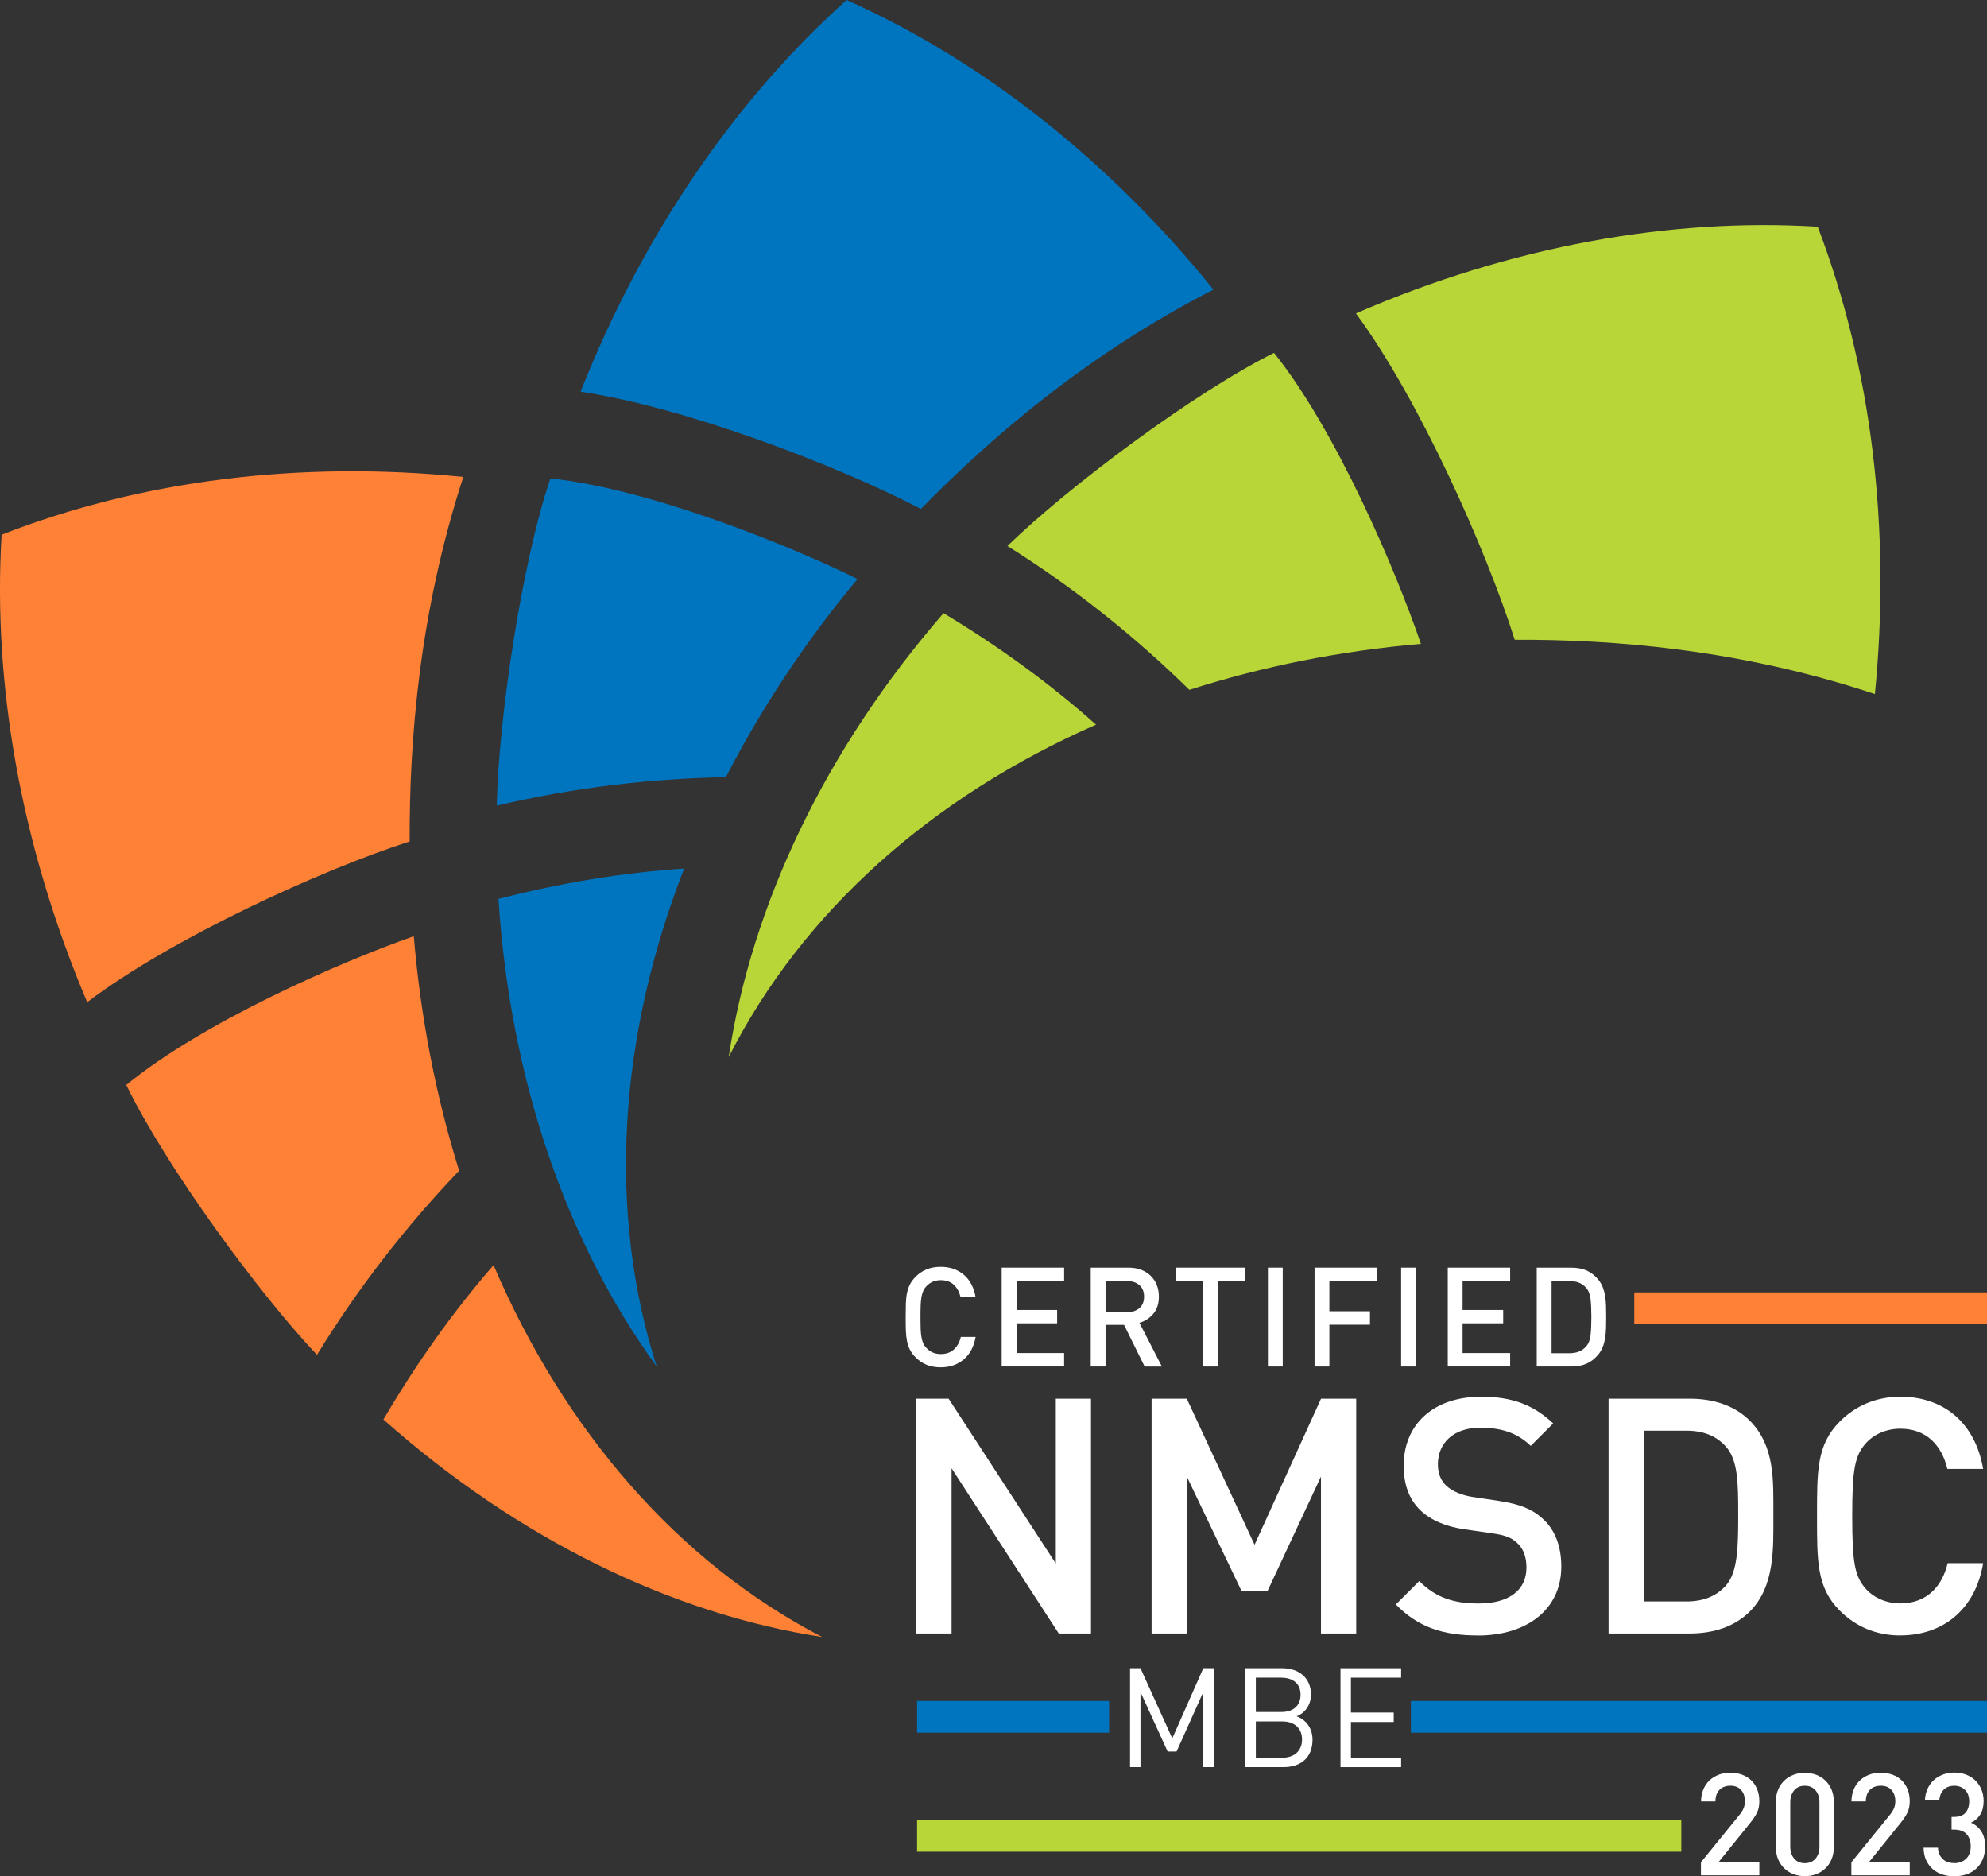 <?xml version="1.0" encoding="UTF-8" standalone="no"?>
<!DOCTYPE svg PUBLIC "-//W3C//DTD SVG 1.1//EN" "http://www.w3.org/Graphics/SVG/1.1/DTD/svg11.dtd">
<svg width="100%" height="100%" viewBox="0 0 197 186" version="1.1" xmlns="http://www.w3.org/2000/svg" xmlns:xlink="http://www.w3.org/1999/xlink" xml:space="preserve" xmlns:serif="http://www.serif.com/" style="fill-rule:evenodd;clip-rule:evenodd;stroke-linejoin:round;stroke-miterlimit:2;">
    <rect x="0" y="0" width="197" height="186" fill="#333333" stroke="none"/>
    <g>
        <clipPath id="_clip1">
            <rect x="0" y="0" width="197" height="186"/>
        </clipPath>
        <g clip-path="url(#_clip1)">
            <path d="M81.5,162.273C66.584,159.984 51.34,152.544 38.013,140.716C41.281,135.148 44.933,130.009 48.931,125.416C55.956,141.801 67.182,154.841 81.5,162.269L81.5,162.273Z" style="fill:rgb(255,129,54);fill-rule:nonzero;"/>
            <path d="M40.616,83.411C31.866,86.231 17.065,92.974 8.641,99.349C2.032,83.734 -0.723,67.745 0.159,53.007C13.953,47.612 29.686,45.638 45.935,47.278C41.548,60.765 40.577,73.49 40.616,83.415L40.616,83.411Z" style="fill:rgb(255,129,54);fill-rule:nonzero;"/>
            <path d="M41.024,92.809C41.712,100.949 43.239,108.739 45.52,116.053C40.348,121.456 35.588,127.523 31.427,134.306C25.657,128.219 16.456,115.656 12.52,107.555C20.05,101.362 33.704,95.369 41.024,92.809Z" style="fill:rgb(255,129,54);fill-rule:nonzero;"/>
            <path d="M65.115,135.474C56.162,123.174 50.575,107.013 49.421,89.109C55.626,87.516 61.797,86.49 67.823,86.105C61.358,102.722 60.169,119.977 65.111,135.478L65.115,135.474Z" style="fill:rgb(0,117,191);fill-rule:nonzero;"/>
            <path d="M91.304,50.451C83.152,46.196 67.971,40.365 57.562,38.831C63.79,23.075 73.022,9.787 83.937,0C97.455,6.052 109.971,15.918 120.306,28.709C107.783,35.111 98.205,43.408 91.3,50.451L91.304,50.451Z" style="fill:rgb(0,117,191);fill-rule:nonzero;"/>
            <path d="M85.017,57.399C79.822,63.632 75.466,70.242 71.965,77.045C64.532,77.179 56.928,78.055 49.254,79.864C49.413,71.441 51.682,55.968 54.566,47.427C64.225,48.426 78.058,53.955 85.017,57.399Z" style="fill:rgb(0,117,191);fill-rule:nonzero;"/>
            <path d="M72.245,104.799C74.51,89.699 81.85,74.265 93.546,60.785C99.044,64.092 104.126,67.78 108.665,71.835C92.47,78.944 79.581,90.308 72.241,104.799L72.245,104.799Z" style="fill:rgb(184,214,55);fill-rule:nonzero;"/>
            <path d="M150.175,63.42C147.381,54.568 140.717,39.586 134.434,31.065C149.848,24.376 165.659,21.576 180.214,22.473C185.545,36.425 187.504,52.358 185.887,68.803C172.556,64.367 159.99,63.38 150.175,63.42Z" style="fill:rgb(184,214,55);fill-rule:nonzero;"/>
            <path d="M140.876,63.829C132.841,64.521 125.144,66.074 117.916,68.386C112.581,63.144 106.578,58.323 99.883,54.124C105.894,48.273 118.301,38.965 126.313,34.981C132.433,42.61 138.351,56.42 140.876,63.829Z" style="fill:rgb(184,214,55);fill-rule:nonzero;"/>
            <path d="M104.969,161.927L94.342,145.553L94.342,161.927L90.853,161.927L90.853,138.656L94.051,138.656L104.678,154.998L104.678,138.656L108.167,138.656L108.167,161.927L104.969,161.927Z" style="fill:white;fill-rule:nonzero;"/>
            <path d="M130.968,161.927L130.968,146.371L125.672,157.711L123.088,157.711L117.664,146.371L117.664,161.927L114.174,161.927L114.174,138.656L117.664,138.656L124.382,153.134L130.972,138.656L134.461,138.656L134.461,161.927L130.968,161.927Z" style="fill:white;fill-rule:nonzero;"/>
            <path d="M146.53,162.123C143.076,162.123 140.589,161.305 138.39,159.052L140.713,156.732C142.392,158.431 144.234,158.954 146.592,158.954C149.596,158.954 151.34,157.648 151.34,155.391C151.34,154.377 151.049,153.527 150.435,152.973C149.852,152.419 149.273,152.19 147.917,151.994L145.205,151.601C143.332,151.341 141.848,150.684 140.845,149.737C139.715,148.659 139.167,147.189 139.167,145.289C139.167,141.235 142.073,138.459 146.852,138.459C149.887,138.459 152.02,139.245 153.99,141.105L151.764,143.327C150.342,141.955 148.694,141.53 146.759,141.53C144.047,141.53 142.559,143.099 142.559,145.16C142.559,146.009 142.815,146.76 143.429,147.318C144.012,147.841 144.949,148.235 146.013,148.396L148.628,148.789C150.761,149.115 151.954,149.638 152.922,150.523C154.181,151.632 154.795,153.299 154.795,155.297C154.795,159.579 151.34,162.127 146.526,162.127L146.53,162.123Z" style="fill:white;fill-rule:nonzero;"/>
            <path d="M173.496,159.736C172.043,161.207 169.944,161.927 167.555,161.927L159.48,161.927L159.48,138.656L167.555,138.656C169.944,138.656 172.043,139.375 173.496,140.846C175.983,143.362 175.819,146.764 175.819,150.13C175.819,153.496 175.983,157.224 173.496,159.74L173.496,159.736ZM171.106,143.394C170.139,142.316 168.845,141.825 167.197,141.825L162.966,141.825L162.966,158.753L167.197,158.753C168.845,158.753 170.135,158.262 171.106,157.184C172.303,155.843 172.334,153.327 172.334,150.126C172.334,146.925 172.303,144.735 171.106,143.394Z" style="fill:white;fill-rule:nonzero;"/>
            <path d="M188.417,162.123C186.027,162.123 183.96,161.243 182.378,159.638C180.117,157.35 180.148,154.766 180.148,150.291C180.148,145.816 180.117,143.233 182.378,140.944C183.96,139.344 186.027,138.459 188.417,138.459C192.648,138.459 195.815,140.976 196.619,145.616L193.068,145.616C192.52,143.26 190.969,141.628 188.417,141.628C187.06,141.628 185.833,142.151 185.024,143.032C183.894,144.275 183.637,145.616 183.637,150.287C183.637,154.959 183.894,156.3 185.024,157.542C185.833,158.423 187.06,158.946 188.417,158.946C190.969,158.946 192.551,157.314 193.099,154.959L196.619,154.959C195.846,159.599 192.582,162.115 188.417,162.115L188.417,162.123Z" style="fill:white;fill-rule:nonzero;"/>
            <rect x="162.03" y="128.113" width="34.97" height="3.146" style="fill:rgb(255,129,54);fill-rule:nonzero;"/>
            <rect x="90.923" y="180.412" width="75.769" height="3.146" style="fill:rgb(184,214,55);fill-rule:nonzero;"/>
            <rect x="90.923" y="168.615" width="19.039" height="3.146" style="fill:rgb(0,117,191);fill-rule:nonzero;"/>
            <rect x="139.882" y="168.615" width="57.118" height="3.146" style="fill:rgb(0,117,191);fill-rule:nonzero;"/>
            <path d="M96.728,132.529C96.557,133.5 96.161,134.248 95.539,134.767C94.918,135.286 94.164,135.545 93.274,135.545C92.738,135.545 92.268,135.459 91.86,135.29C91.452,135.12 91.09,134.873 90.772,134.554C90.535,134.314 90.352,134.067 90.22,133.811C90.088,133.555 89.991,133.272 89.929,132.966C89.866,132.659 89.828,132.309 89.812,131.92C89.796,131.53 89.793,131.078 89.793,130.563C89.793,130.048 89.8,129.596 89.812,129.206C89.824,128.817 89.862,128.467 89.929,128.16C89.991,127.854 90.088,127.571 90.22,127.315C90.352,127.059 90.535,126.812 90.772,126.572C91.09,126.249 91.452,126.006 91.86,125.836C92.268,125.667 92.738,125.581 93.274,125.581C94.172,125.581 94.929,125.84 95.547,126.359C96.165,126.878 96.557,127.622 96.728,128.597L95.232,128.597C95.124,128.094 94.906,127.685 94.58,127.37C94.253,127.059 93.818,126.902 93.274,126.902C92.695,126.902 92.217,127.103 91.848,127.508C91.72,127.637 91.623,127.779 91.549,127.936C91.475,128.094 91.417,128.282 91.37,128.506C91.323,128.731 91.296,129.01 91.281,129.34C91.269,129.67 91.261,130.079 91.261,130.567C91.261,131.055 91.269,131.463 91.281,131.794C91.296,132.124 91.323,132.403 91.37,132.627C91.417,132.852 91.475,133.044 91.549,133.198C91.623,133.355 91.72,133.496 91.848,133.622C92.221,134.027 92.695,134.228 93.274,134.228C93.818,134.228 94.257,134.071 94.587,133.76C94.918,133.449 95.143,133.04 95.26,132.533L96.728,132.533L96.728,132.529Z" style="fill:white;fill-rule:nonzero;"/>
            <path d="M99.312,135.463L99.312,125.663L105.502,125.663L105.502,126.996L100.785,126.996L100.785,129.859L104.81,129.859L104.81,131.18L100.785,131.18L100.785,134.126L105.502,134.126L105.502,135.459L99.312,135.459L99.312,135.463Z" style="fill:white;fill-rule:nonzero;"/>
            <path d="M113.483,135.463L111.443,131.334L109.609,131.334L109.609,135.463L108.14,135.463L108.14,125.663L111.894,125.663C112.356,125.663 112.772,125.734 113.137,125.876C113.506,126.017 113.821,126.214 114.081,126.469C114.342,126.725 114.547,127.024 114.687,127.378C114.827,127.732 114.897,128.113 114.897,128.526C114.897,129.234 114.711,129.804 114.342,130.24C113.969,130.677 113.514,130.972 112.966,131.129L115.196,135.466L113.483,135.466L113.483,135.463ZM113.428,128.538C113.428,128.05 113.277,127.673 112.974,127.401C112.671,127.13 112.274,126.996 111.785,126.996L109.609,126.996L109.609,130.067L111.785,130.067C112.274,130.067 112.671,129.934 112.974,129.666C113.277,129.399 113.428,129.025 113.428,128.538Z" style="fill:white;fill-rule:nonzero;"/>
            <path d="M120.745,126.996L120.745,135.463L119.276,135.463L119.276,126.996L116.611,126.996L116.611,125.663L123.411,125.663L123.411,126.996L120.745,126.996Z" style="fill:white;fill-rule:nonzero;"/>
            <rect x="125.707" y="125.663" width="1.469" height="9.8" style="fill:white;fill-rule:nonzero;"/>
            <path d="M131.8,126.996L131.8,129.985L135.825,129.985L135.825,131.318L131.8,131.318L131.8,135.463L130.331,135.463L130.331,125.663L136.517,125.663L136.517,126.996L131.8,126.996Z" style="fill:white;fill-rule:nonzero;"/>
            <rect x="138.914" y="125.663" width="1.469" height="9.8" style="fill:white;fill-rule:nonzero;"/>
            <path d="M143.538,135.463L143.538,125.663L149.724,125.663L149.724,126.996L145.007,126.996L145.007,129.859L149.032,129.859L149.032,131.18L145.007,131.18L145.007,134.126L149.724,134.126L149.724,135.459L143.538,135.459L143.538,135.463Z" style="fill:white;fill-rule:nonzero;"/>
            <path d="M159.244,130.563C159.244,130.956 159.24,131.33 159.228,131.676C159.216,132.022 159.189,132.348 159.139,132.655C159.088,132.958 159.014,133.241 158.913,133.5C158.812,133.764 158.676,134.004 158.505,134.224C158.16,134.656 157.767,134.971 157.328,135.168C156.889,135.364 156.364,135.463 155.758,135.463L152.358,135.463L152.358,125.663L155.758,125.663C156.364,125.663 156.889,125.762 157.328,125.958C157.767,126.155 158.16,126.469 158.505,126.902C158.676,127.122 158.812,127.362 158.913,127.626C159.014,127.889 159.088,128.168 159.139,128.471C159.189,128.774 159.216,129.1 159.228,129.45C159.24,129.8 159.244,130.17 159.244,130.563ZM157.775,130.563C157.775,129.828 157.748,129.226 157.693,128.762C157.639,128.294 157.495,127.928 157.258,127.661C157.048,127.421 156.807,127.252 156.532,127.146C156.256,127.04 155.945,126.989 155.599,126.989L153.831,126.989L153.831,134.145L155.599,134.145C155.945,134.145 156.256,134.094 156.532,133.988C156.807,133.882 157.048,133.709 157.258,133.473C157.495,133.205 157.639,132.84 157.693,132.372C157.748,131.904 157.775,131.302 157.775,130.571L157.775,130.563Z" style="fill:white;fill-rule:nonzero;"/>
            <path d="M168.639,185.898L168.639,184.608L172.47,179.893C172.657,179.657 172.793,179.437 172.874,179.237C172.96,179.032 172.999,178.804 172.999,178.548C172.999,178.096 172.874,177.727 172.622,177.443C172.369,177.16 172.012,177.019 171.546,177.019C171.359,177.019 171.176,177.046 171.002,177.105C170.823,177.16 170.667,177.251 170.531,177.373C170.395,177.495 170.287,177.656 170.201,177.852C170.116,178.049 170.077,178.293 170.077,178.576L168.651,178.576C168.651,178.151 168.725,177.762 168.868,177.408C169.012,177.054 169.214,176.755 169.471,176.508C169.727,176.264 170.034,176.071 170.388,175.933C170.741,175.796 171.13,175.729 171.549,175.729C171.969,175.729 172.369,175.796 172.723,175.926C173.077,176.059 173.38,176.248 173.632,176.492C173.885,176.736 174.079,177.035 174.219,177.384C174.359,177.734 174.429,178.124 174.429,178.56C174.429,178.997 174.351,179.382 174.192,179.701C174.032,180.015 173.799,180.365 173.492,180.743L170.372,184.608L174.429,184.608L174.429,185.898L168.639,185.898Z" style="fill:white;fill-rule:nonzero;"/>
            <path d="M181.815,183.098C181.815,183.55 181.741,183.955 181.59,184.309C181.442,184.663 181.236,184.966 180.976,185.214C180.716,185.465 180.409,185.654 180.059,185.788C179.709,185.921 179.332,185.984 178.932,185.984C178.532,185.984 178.17,185.917 177.821,185.788C177.471,185.654 177.164,185.465 176.904,185.214C176.643,184.962 176.437,184.663 176.29,184.309C176.142,183.955 176.064,183.55 176.064,183.098L176.064,178.623C176.064,178.171 176.138,177.766 176.29,177.412C176.437,177.058 176.643,176.755 176.904,176.508C177.164,176.256 177.471,176.067 177.821,175.933C178.17,175.8 178.54,175.737 178.932,175.737C179.324,175.737 179.709,175.804 180.059,175.933C180.409,176.067 180.716,176.256 180.976,176.508C181.236,176.759 181.442,177.058 181.59,177.412C181.737,177.766 181.815,178.171 181.815,178.623L181.815,183.098ZM180.389,178.666C180.389,178.187 180.261,177.789 180.004,177.483C179.748,177.176 179.391,177.023 178.936,177.023C178.481,177.023 178.135,177.176 177.879,177.483C177.623,177.789 177.494,178.183 177.494,178.666L177.494,183.055C177.494,183.534 177.623,183.932 177.879,184.238C178.135,184.545 178.489,184.698 178.936,184.698C179.383,184.698 179.748,184.545 180.004,184.238C180.261,183.932 180.389,183.538 180.389,183.055L180.389,178.666Z" style="fill:white;fill-rule:nonzero;"/>
            <path d="M183.552,185.898L183.552,184.608L187.383,179.893C187.569,179.657 187.705,179.437 187.787,179.237C187.873,179.032 187.911,178.804 187.911,178.548C187.911,178.096 187.787,177.727 187.534,177.443C187.282,177.16 186.924,177.019 186.458,177.019C186.272,177.019 186.089,177.046 185.914,177.105C185.735,177.16 185.58,177.251 185.444,177.373C185.308,177.495 185.199,177.656 185.114,177.852C185.028,178.049 184.989,178.293 184.989,178.576L183.563,178.576C183.563,178.151 183.637,177.762 183.781,177.408C183.925,177.054 184.127,176.755 184.383,176.508C184.64,176.264 184.947,176.071 185.3,175.933C185.654,175.796 186.042,175.729 186.462,175.729C186.882,175.729 187.282,175.796 187.636,175.926C187.989,176.059 188.292,176.248 188.545,176.492C188.797,176.736 188.992,177.035 189.131,177.384C189.271,177.734 189.341,178.124 189.341,178.56C189.341,178.997 189.264,179.382 189.104,179.701C188.945,180.015 188.712,180.365 188.405,180.743L185.285,184.608L189.341,184.608L189.341,185.898L183.552,185.898Z" style="fill:white;fill-rule:nonzero;"/>
            <path d="M196.809,183.066C196.809,183.546 196.728,183.971 196.565,184.341C196.401,184.71 196.184,185.017 195.908,185.261C195.632,185.504 195.31,185.689 194.944,185.811C194.575,185.933 194.183,185.996 193.763,185.996C193.343,185.996 192.982,185.941 192.625,185.835C192.267,185.729 191.945,185.556 191.665,185.324C191.385,185.092 191.16,184.797 190.985,184.439C190.81,184.081 190.721,183.656 190.713,183.165L192.139,183.165C192.147,183.44 192.201,183.668 192.298,183.857C192.395,184.046 192.516,184.203 192.663,184.333C192.807,184.458 192.974,184.553 193.169,184.608C193.359,184.663 193.557,184.694 193.763,184.694C194.229,184.694 194.618,184.549 194.925,184.262C195.232,183.975 195.387,183.562 195.387,183.023C195.387,182.512 195.251,182.111 194.975,181.812C194.7,181.513 194.284,181.368 193.724,181.368L193.487,181.368L193.487,180.109L193.724,180.109C194.245,180.109 194.63,179.972 194.87,179.693C195.111,179.413 195.236,179.044 195.236,178.58C195.236,178.069 195.092,177.683 194.808,177.42C194.525,177.156 194.175,177.023 193.767,177.023C193.328,177.023 192.978,177.148 192.718,177.404C192.458,177.66 192.306,178.014 192.271,178.466L190.845,178.466C190.864,178.041 190.954,177.66 191.109,177.317C191.269,176.979 191.478,176.688 191.739,176.452C191.999,176.216 192.302,176.036 192.648,175.906C192.994,175.78 193.367,175.713 193.767,175.713C194.167,175.713 194.575,175.78 194.929,175.918C195.282,176.055 195.589,176.248 195.846,176.5C196.102,176.751 196.304,177.046 196.448,177.392C196.592,177.738 196.666,178.116 196.666,178.533C196.666,179.071 196.557,179.516 196.335,179.87C196.118,180.223 195.811,180.495 195.418,180.684C195.846,180.872 196.188,181.159 196.44,181.549C196.693,181.934 196.817,182.441 196.817,183.063L196.809,183.066Z" style="fill:white;fill-rule:nonzero;"/>
            <path d="M119.304,175.171L119.304,167.723L116.65,173.629L115.764,173.629L113.071,167.723L113.071,175.171L112.038,175.171L112.038,165.371L113.071,165.371L116.226,172.324L119.3,165.371L120.333,165.371L120.333,175.171L119.3,175.171L119.304,175.171Z" style="fill:white;fill-rule:nonzero;"/>
            <path d="M127.246,175.171L123.477,175.171L123.477,165.371L127.121,165.371C128.808,165.371 129.977,166.35 129.977,167.986C129.977,169.017 129.363,169.831 128.551,170.133C129.476,170.479 130.129,171.289 130.129,172.461C130.129,174.239 128.959,175.174 127.246,175.174L127.246,175.171ZM127.04,166.307L124.51,166.307L124.51,169.709L127.04,169.709C128.116,169.709 128.944,169.17 128.944,168.002C128.944,166.834 128.116,166.311 127.04,166.311L127.04,166.307ZM127.148,170.645L124.51,170.645L124.51,174.239L127.148,174.239C128.345,174.239 129.091,173.535 129.091,172.434C129.091,171.333 128.345,170.645 127.148,170.645Z" style="fill:white;fill-rule:nonzero;"/>
            <path d="M132.903,175.174L132.903,165.371L138.914,165.371L138.914,166.307L133.937,166.307L133.937,169.764L138.18,169.764L138.18,170.7L133.937,170.7L133.937,174.239L138.914,174.239L138.914,175.174L132.903,175.174Z" style="fill:white;fill-rule:nonzero;"/>
        </g>
    </g>
</svg>
